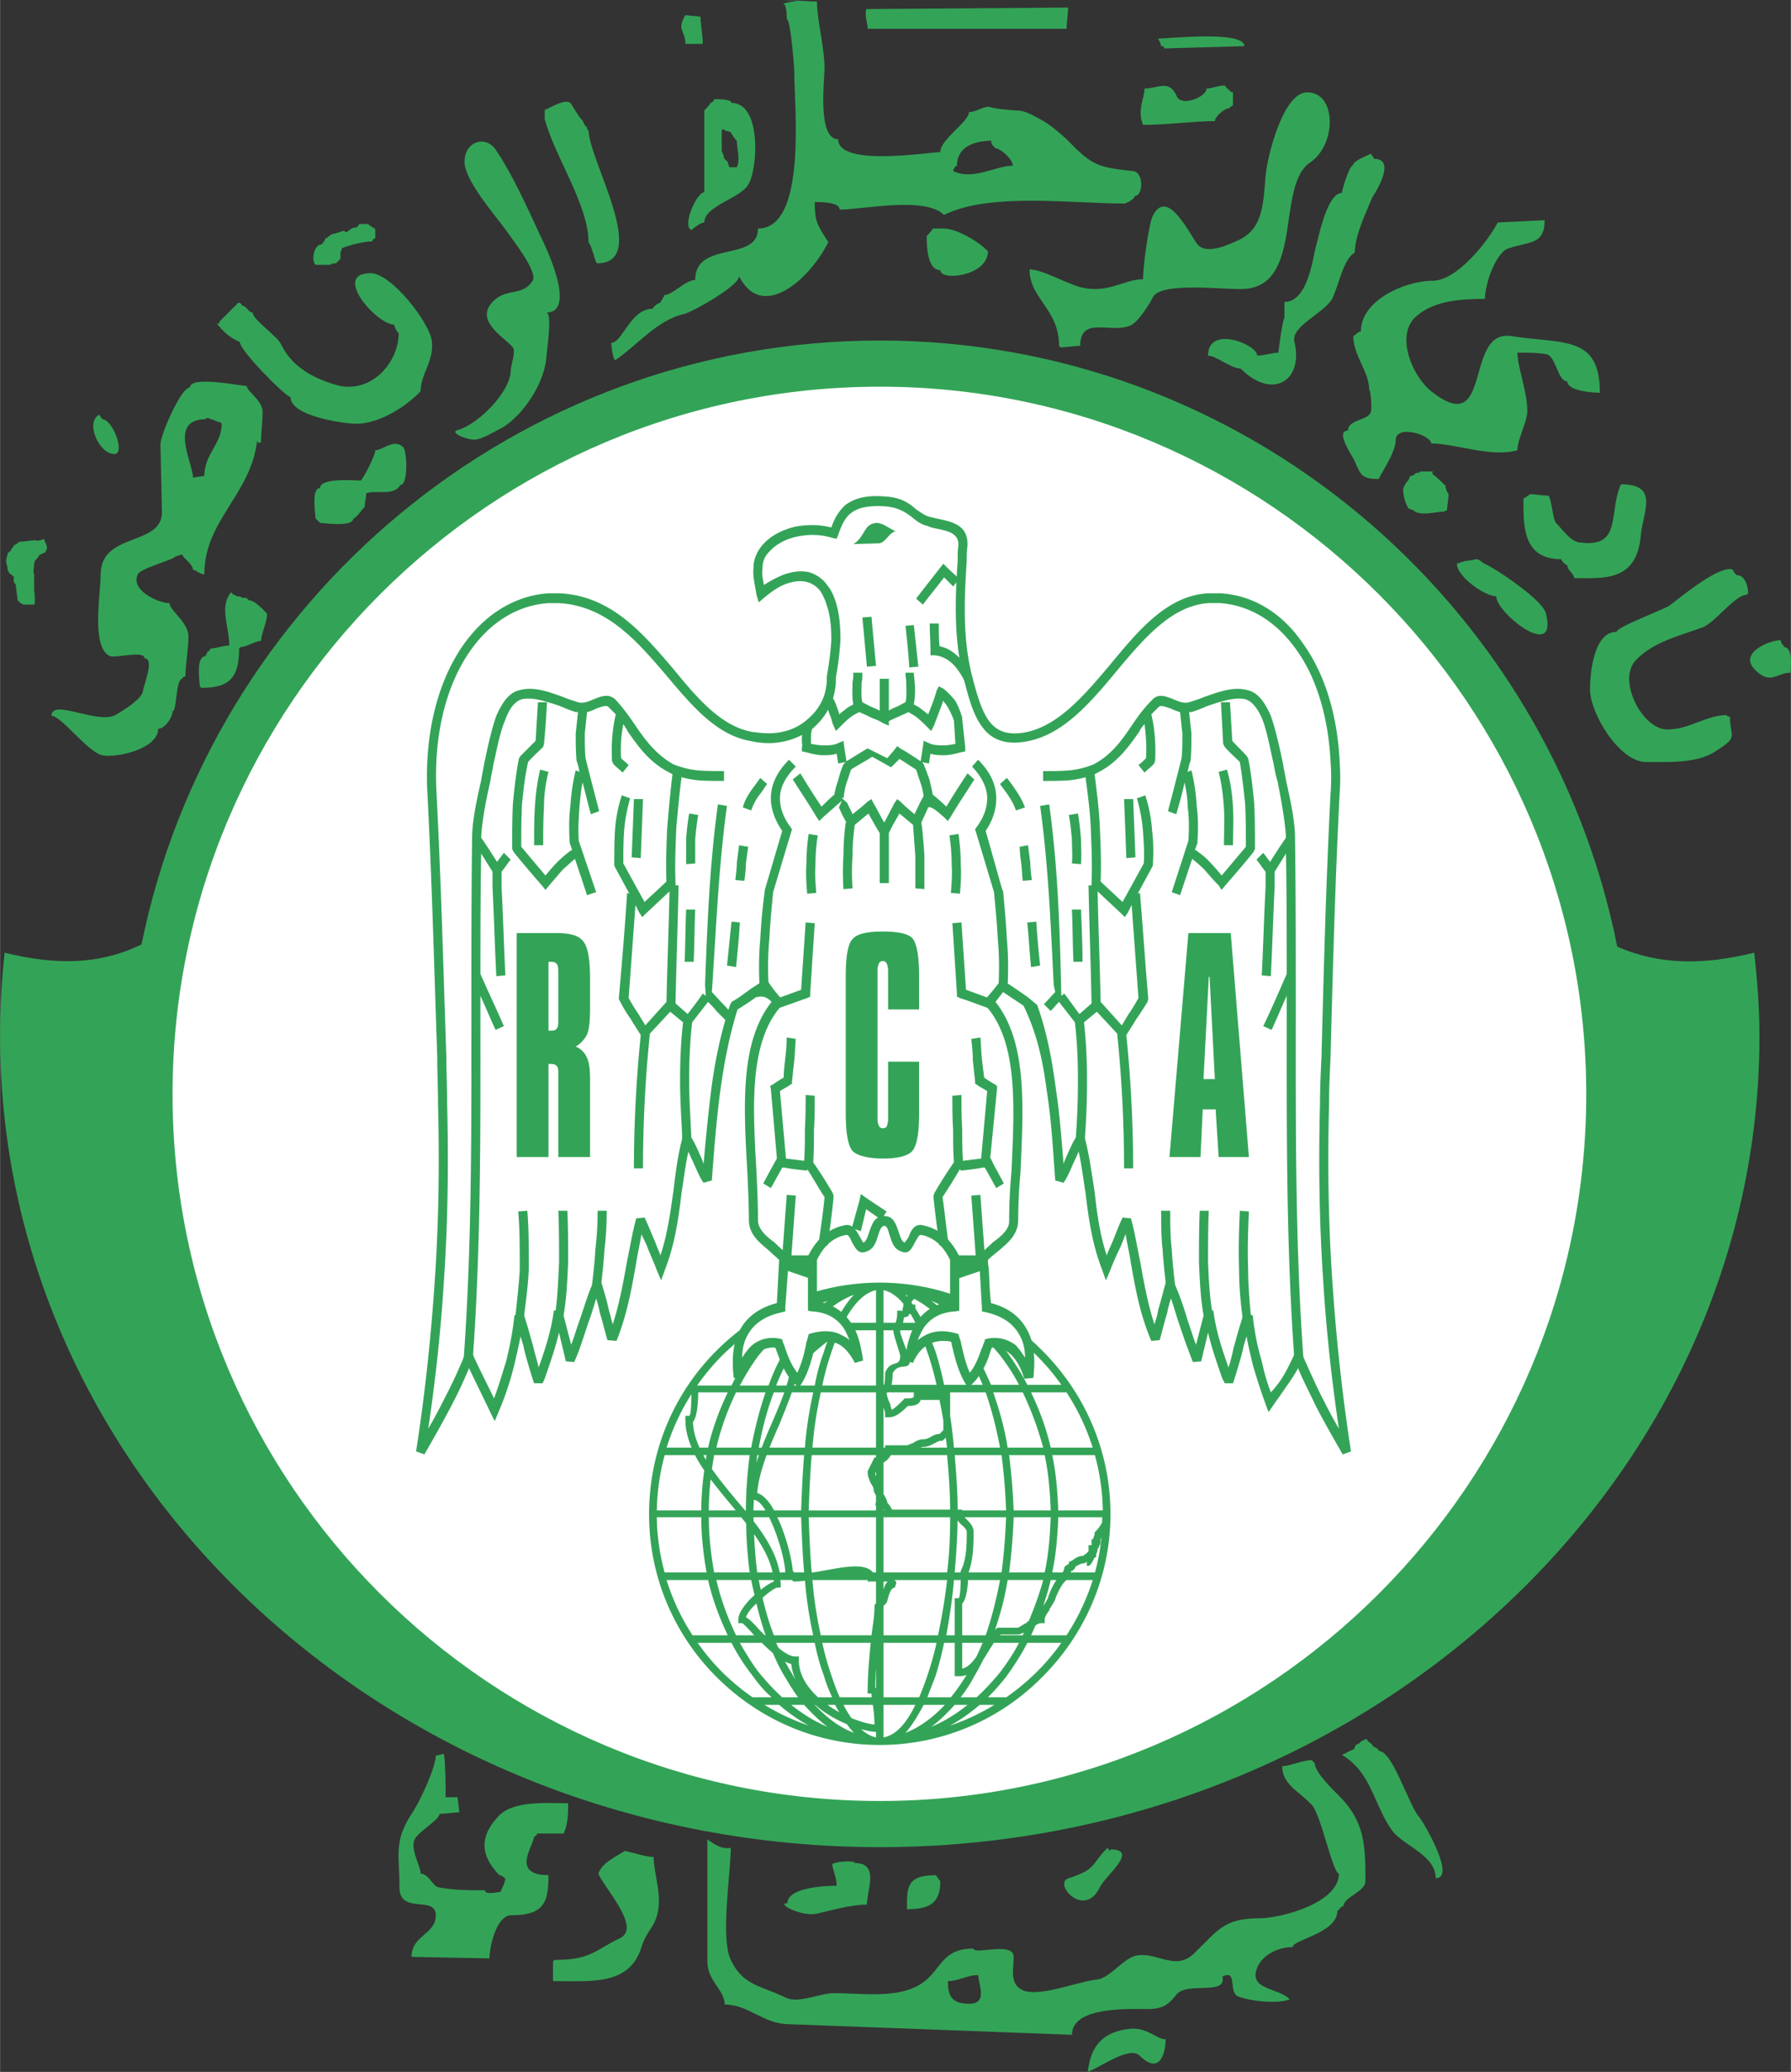 <svg xmlns="http://www.w3.org/2000/svg" width="2162" height="2500" viewBox="0 0 183.088 211.734"><rect x="0" y="0" width="183.088" height="211.734" fill="#333333" stroke="none"/><g fill="#33a457"><path d="M45.393 179.255c.155 1.392.155 3.093.155 4.409h1.237c0 .463.155 1.083.155 1.545-.463 0-1.392.156-2.011.156 0 .618-2.243 1.855-2.552 2.629-.463 1.004.619 2.706.619 3.479.773 0 1.237 1.238 1.779 1.392 1.547.309 3.248.309 4.794.309 0 .542 1.469.155 1.624.155 0-.155.464-.929.464-1.393-.155 0-.31-.309-.619-.309-1.779-1.856-2.243-3.791 0-6.109 1.547-1.547 5.027-1.238 7.037-1.238 0 .928 0 2.166-.464 3.093h-2.707c0 .155-.155.31-.309.31 0 .851-2.475 3.945 1.469 3.945 0 2.706-.387 4.098-3.79 4.098-1.546 0-2.242 3.248-2.242 4.409l-7.965-.156c0-2.242 2.475-2.242 2.475-4.253 0-2.088-3.712 0-3.712-2.861 0-3.249-.618-4.64 1.238-7.5.773-1.083 2.475-4.718 2.475-5.956.232.001.541-.154.85-.154zM63.875 189.154c-1.237.772-2.32 1.238-2.707 2.32.542 1.392 4.408 5.49 2.243 6.572-2.707 1.315-3.016 2.244-6.728 2.244l-.155.154v2.011c4.021 0 7.811.464 9.048-3.479.619-2.011 1.778-2.166 1.778-4.795 0-1.468-.541-3.169-.541-4.407-.772-.002-2.164-.465-2.938-.62zM85.064 190.545c.154.773.464 1.392.464 2.166-1.083 0-5.027.154-5.027 1.778-1.237 0 1.392 1.392 2.939 1.083 1.469-.311 3.479-.93 5.181-.93 0-1.468 1.315-4.251-1.237-4.251.001-.309-2.165-.155-2.32.154zM95.659 191.629c-3.093 0-2.938 1.391-2.938 3.479 2.319 0 3.402-.619 3.402-2.861l-.464-.618zM113.213 188.844c-1.701 1.701-1.083 2.166-3.944 3.093-1.702.463 1.547 4.253 3.171.928.464-1.083 4.098-3.867 1.083-3.867 0 .311-.155.001-.31-.154zM111.203 211.734c.309-2.706 1.546-4.098 4.33-4.407 1.778-.155 2.707 1.083 3.635 1.083 0 1.083-.465 3.79-2.63 1.701-1.005-1.083-3.789 1.005-5.335 1.623zM137.186 179.332c3.095 1.856 3.249 5.181 5.182 7.811 1.16 1.47 4.407 2.474 4.407 4.794 2.166 0-1.391-5.955-1.701-6.264-1.005-1.083-2.706-6.728-4.098-6.728 0-.155-.465-.463-.619-.463 0-.311-.619-.464-.619-.774-.154 0-.773.31-.773.463-.155 0-.232.156-.386.156 0 .155-.155.31-.155.463-.31.001-.775.388-1.238.542z"/><path d="M74.702 188.844c0 2.629-1.083 9.202 0 11.445 1.237 2.629 3.093 2.629 5.645 3.866 1.238.619 3.48-.464 4.872-.464 3.094 0 6.729.618 9.125-1.083 1.934-1.391 1.934-3.479 5.181-3.479 0 .696 4.099-.772 4.099.851 0 1.238-.464 2.784.928 3.403 1.625.773 5.8-.928 7.579-1.083 1.393-.155 2.784-2.32 4.177-2.475 2.087-.309 3.944 1.701 5.876-.309 2.32-2.242 2.938-3.48 6.574-3.48 2.165 0 8.12-1.547 8.12-4.562-.618 0-1.856-6.108-2.785-7.038-1.314-1.391-3.016-2.087-3.016-3.944.773 0 2.087-.619 3.016-.619l.31.311c0 .927 1.857 2.706 2.629 3.48 2.552 2.628 2.552 5.18 2.552 8.583 0 1.083-2.243 1.625-2.243 2.552-.309 0-.463.463-.619.463 0 2.32-4.562 2.939-4.562 3.713-1.392 0-2.939.695-3.558 1.932-1.16 2.476 2.012 2.166 3.249 3.403-1.237.542-4.253.155-5.335-.309-.929-.464 0-2.784-1.547-2.011.465 2.011-3.634.464-4.716 1.856-.774 1.006-1.393 1.469-2.939 1.469-1.778 0-7.732-.31-7.732 2.629l-28.922-1.083c-2.629 0-4.099-2.01-6.574-2.01 0-1.47-1.778-2.398-1.778-4.409v-12.45c.848.543 1.467 1.007 2.394.852zm25.288 12.992c-1.083 0-2.011.618-3.093.618 0 1.392.309 2.32 2.165 2.32 1.933 0 1.005-1.855.928-2.938z"/></g><g fill="#33a457"><path d="M182.038 65.423c-1.16 0-4.329 1.314-2.628 3.016 1.624 1.625 2.165.309 3.634.309 0-.464.31-2.628-.695-2.628 0-.388-.156 0-.311-.697zM176.856 58.154c-1.624 0-5.104 2.939-6.263 3.79-.851.464-5.335 2.166-5.335 2.629-2.321 0-2.708 4.176-2.708 5.877 0 2.475 3.016 7.424 5.723 7.424 2.166 0 5.104.154 6.959-1.005 2.629-1.624 1.624-1.469 1.624-3.634-.154 0-.309 0-.309-.155-2.165 0-3.79 1.47-6.109 1.47-2.552 0-5.181-5.104-3.172-7.115 1.779-1.856 4.486-2.474 6.806-3.325 1.315-.542 3.326-3.326 4.485-3.326l.155-.154c0-.696-.31-1.856-1.16-1.856l-.308-.309c.001-.311-.388-.311-.388-.311zM158.297 50.652c-.541 0-1.392-.154-1.856-.154l-.696.463c0 2.63-.154 6.186 3.868 6.186 0 .155.463.619.618.619 0 .542.696.851.696 1.315 3.016 0 6.34.386 6.806-4.253.154-2.397 2.01-5.336-2.011-5.336-1.316 2.784.155 6.496-4.099 5.955-1.004 0-1.855-1.314-2.552-2.01-.31-.31-.464-2.475-.774-2.785zM150.101 57.303c-.31 0-.774.154-1.161.31 0 1.314 2.861 3.325 4.021 3.325 0 1.701 6.263 6.65 5.104 1.856-.154-1.16-3.326-3.326-4.099-3.867-.695-.463-1.547-1.005-2.165-1.314-.154 0-.541-.465-.851-.465l-.849.155zM146.621 48.178h-1.47c0 .154-.154.154-.386.154-.155.155-.311.31-.619.31 0 .155-.156.31-.156.464-.154 0-.541.696-.541.851 0 .696.155 1.315.541 2.011.156 0 .31.155.464.155.696.696 2.32.155 3.172.155l.308-.155c0-.464.155-1.16.155-1.624-.155-.232-.309-.542-.309-.851-.154-.155-1.16-1.16-1.314-1.16 0-.155-.155-.31.155-.31zM157.912 22.504l-4.795.232c-1.004 1.933-4.176 5.955-6.65 5.955-2.861 0-7.346 2.01-7.346 5.181-.311 0-.619.464-.774.464 0 2.011 1.624 3.635 1.624 5.49.155 0 .311 2.011.155 2.32-.31.851-2.32.696-2.32 1.856-1.469 0 .697 2.939.697 3.171.619 1.315.619 1.779 2.474 1.779 0-.31 1.701-2.629 1.701-3.944 0-1.702 3.634-.542 3.634.31 2.476 0 6.109 1.469 8.816.695 0-1.16 1.006-2.861 1.006-4.021 0-2.01-1.006-4.485-1.006-5.955 1.006 0 2.011 0 2.938.155 1.005.155 1.16 2.784 2.166 2.784 0 1.006 2.707 1.16 3.326 1.16 0-5.954-3.79-4.949-9.125-5.799-4.795-.618-1.779 10.672-8.121 5.646-1.856-1.47-3.634-5.491-1.701-7.501 1.856-1.779 4.717-1.934 7.192-1.934 0-1.547 1.16-4.872 2.475-5.181 2.009-.698 3.634-.311 3.634-2.863zM140.125 15.699c-.31.231-1.779.696-1.779 1.16-.387 0-1.161 2.552-1.161 2.861-1.546 0-2.397 4.64-2.706 5.645-.31 1.315-.851 5.491-3.171 5.491v1.624c-.154 0-.619 3.325-.619 3.557-.541 0-1.547.31-2.166.31 0-1.161-5.026-3.171-5.026 0 .852 0 2.32 1.314 3.325 1.314 3.326 3.325 6.497 1.16 5.492-2.784-.311-1.546 3.015-2.861 3.866-4.331.619-1.16 1.16-4.176 2.32-4.717 0-1.779 1.16-4.099 1.779-5.646.23-.309 2.551-3.944.23-3.944l-.384-.54z"/><path d="M133.629 9.435c-2.475 0-4.099 6.65-4.253 8.583-.233 2.707-.233 5.336-2.707 6.496-.851.387-3.171 1.546-4.176.542-.774-.851-3.093-6.032-4.64-3.016-.464 1.005-1.005 5.336-1.005 6.496-1.934 0-3.48 1.469-6.264.851-1.547-.387-4.021-1.856-5.336-1.856 0 3.016 3.017 4.021 3.017 7.811l.155.154c.618 0 1.468-.154 2.009-.154 0-3.016 2.939-1.315 4.95-2.011.851-.155 2.166-2.32 2.474-2.939.696-1.546 6.651-.85 8.97-.85 6.652 0 3.48-10.672 7.193-12.992 2.629-1.856 2.629-7.115-.387-7.115zM125.199 8.739c-.695 0-1.314.31-1.856.31 0 .851-2.474 1.856-3.015.851-.774-1.856-1.934-.851-3.326-.851 0 1.005-.773 2.166-.154 3.712 2.552 0 5.182-.386 7.346-.386 0-.464 1.005-1.315 1.469-1.315l.154-.155.233-.154V9.435c-.233 0-.387-.154-.387-.387.155.387.001.233-.464-.309zM118.395 3.944c1.005 0 8.816-.85 8.816.774l-8.198.231c0-.231-.155-.231-.31-.231 0-.155-.154-.464-.308-.774zM88.545.928l20.646-.154c0 .619-.154 1.469-.154 2.165H88.699c0-.541-.309-1.16-.154-2.011zM96.51 23.354h-1.16c0 .155-.619.773-.619.773 0 .773 0 3.48 1.391 3.48 0 1.16 4.873.619 4.873-1.933-1.16-1.159-3.326-2.32-4.485-2.32zM70.062 1.547c-.928 1.547 0 1.547 0 2.938h1.778c0-.851-.232-2.011-.232-2.784l-1.546-.154zM55.679 12.142c1.005 3.867 4.485 8.739 4.485 12.682.232 0 .541 1.624.851 1.779-.619-1.779-.31-.155 0 .309 5.567 0-.851-10.594-.851-13.61-.155 0-.155-.154-.155-.309-.155 0-.463-.618-.463-.696-.155 0-1.083-1.546-1.083-1.546-.387-1.005-2.475.464-2.784.464v.927zM46.863 43.925c2.088-.619 5.336-3.943 5.336-6.032 0-.541.619-2.088.154-2.475-1.005-1.083-3.867-2.707-1.933-4.64 1.392-1.392 3.016-.463 4.021-2.087.618-.929-2.398-4.64-2.784-5.259-1.083-1.469-4.176-5.027-4.176-6.883 0-2.165 2.242-2.784 3.248-1.16 1.624 2.398 3.17 5.8 4.485 8.662.464.928 3.867 7.888.619 7.888.696 0 0 4.175 0 4.794-.31 2.552-2.243 5.491-4.331 6.883-.773.386-2.243 1.314-3.016 1.314-.85 0-2.706-.773-1.623-1.005zM36.887 49.106c-.619 0-4.176-.309-4.176.773-.928 0-.463 2.629-.463 3.093l.154.155.154.155.155.155c.387 0 3.403.464 3.403-.464.309 0 .928-1.005 1.16-1.16 0-.464.154-.929.154-1.393.928-.387 2.861.31 3.48-.85.85 0 .696-3.48.309-3.867-.928-.928-2.088.309-2.861.309 0 .542-1.082 2.63-1.469 3.094zM35.186 23.587c-.232 0-.851.309-1.16.309l-.31.155c-.155.154-.309.309-.464.309 0 .155-.232.464-.387.619-.773 0-1.083 1.624-.618 2.088h1.469c.31-.155.31-.155.619-.155l.464-.464v-.618c0-.155.154-.31.154-.464.696-.309 2.243-.696 3.094-.696 0-.154.154-.309.309-.309v-.928l-.155-.155c-.154 0-.464-.309-.619-.387h-.851l-.155.232-.155.155c.155-.155 0 0-.309 0-.154 0-.619.464-.773.464l-.153-.155zM22.117 33.021c.696.851 1.314 1.469 2.397 1.934 0 .851 4.408 5.335 5.181 5.645 0 1.934 5.491 2.707 6.727 2.707 2.243 0 4.949-1.624 6.574-3.325 0-1.779 1.315-2.939 1.16-5.027-.155-1.934-4.176-7.038-6.264-7.038-4.021 0 .619 5.258 2.397 5.258 0 .155.31.851.464.851 0 3.171-3.016 6.418-6.573 5.258-2.088-.619-4.33-1.778-5.413-4.021-.387-.927-2.938-2.551-2.938-3.324-.464 0-.619-.696-1.083-.696 0-.155-.231-.31-.387-.31l-1.933 1.934c0 .154 0 .308-.309.154zM23.664 60.474c-1.315 1.47-.232 3.557-.232 5.491-.619 0-1.393.309-1.934.309 0 .155-.154.31-.309.31 0 .154-.154.309-.154.464-1.083 0-.619 2.629-.619 3.093l.154.155c2.861 0 3.867-1.005 3.867-4.021l.154-.154c.619 0 1.469-.619 2.088-.619 0-.696.619-1.933.619-2.784-.31-.31-1.238-1.392-1.934-1.392 0-.232-.155 0-.155-.232h-.464c-.154-.155-.309-.155-.618-.155 0-.155-.155-.155-.31-.155.001-.156-.231-.156-.153-.31zM10.13 42.378c-1.469.773 0 4.021 1.546 4.021 1.16 0-.155-3.557-1.237-3.557l-.309-.464zM4.485 55.061c0 .155.31.619.31.928 0 .155-.155.309-.155.464-.155 0-.464.231-.619.231 0 .155-.31.463-.464.619l-.077.31c0 .464-.155.773 0 1.083v1.778c.077 0 .077 1.005.077 1.16l-.077.155H2.397l-.309-.155-.309-.309c0-.464-.155-1.006-.155-1.469 0-.155-.231-.31-.231-.464v-.464c-.155-.155-.31-.232-.464-.387l-.155-.31c0-.309-.154-.618-.154-.928 0-.309.154-.464.154-.773l.31-.232c0-.154.31-.464.387-.619.154 0 .31-.155.464-.309.464 0 1.237-.155 1.624-.155.152 0 .307.155.926-.154z"/><path d="M62.483 35.032c1.161 0 1.934-3.48 4.253-3.48 0-.231.619-.618.773-.618 0-.155.387-.542.387-.773.85 0 2.165-1.546 3.17-1.546 0-4.099 6.418-1.778 6.418-5.259 5.027 0 3.712-12.45 3.712-16.007 0-.542-.387-5.414-.773-5.414 0-.386 0-1.546-.387-1.546 1.16-.387 2.475-.232 0-.387 1.16 0 2.475.155 3.481.155 0 1.933.773 4.717.773 6.805 0 1.16-.773 7.269 1.392 7.269 0 2.861 9.28 1.314 10.439 1.314 0-1.314 2.939-3.093 2.939-4.098.774 0 1.315-.542 2.088-.542 0 .155 2.396.386 2.784.386.928 0 1.701.542 2.474.928.774.387 2.167 1.547 2.784 2.166 2.475 2.551 3.094 2.706 6.574 3.093 1.16 0 1.16 2.551.232 2.551 0 .387-1.006.773-1.006.773-5.413 0-13.842-1.16-18.481 1.161-1.934-1.934-8.353-.542-10.672-.542 0-.773-1.934-.773-2.552-.773 0 1.933.232 2.32 1.392 4.098-1.933 3.867-6.805 8.12-9.125 3.48 0 1.005-4.872 3.712-5.645 3.867-2.785.619-4.873 3.325-7.038 4.718-.231-.232-.386-1.393-.386-1.779zm38.898-20.647c-1.779 0-3.558.618-3.558 2.551-.154 0-.386.387-.386.542 2.011 1.004 4.331-.542 6.108-.542 0-.618-1.236-1.779-1.777-1.779.001 0-.619-.54-.387-.772z"/><path d="M71.996 19.643v-8.352s.619-.618.619-.773c.155 0 .386-.231.386-.386.387 0 1.779 0 1.779.386 3.093 0 2.706 6.806 1.701 8.353-.773 1.392-4.485 2.165-4.485 3.866-.387 0-1.16.619-1.315.773-1.005-.387.541-3.867 1.315-3.867zm1.779-6.418v2.165c0 .155.231.387.231.773l.387.387c0 .155.154.387.154.542h.773c.387-.773 0-1.934 0-2.706-.154-.155-.541-.619-.541-.773l-.232-.233c.232.233 0 0-.386 0 0-.155-.386-.155-.386-.155zM26.292 44.93c-.619 5.646-5.413 8.197-5.413 13.765-.464 0-.851-.464-1.16-.464 0-.618-1.083-1.237-1.083-1.546-.309 0-.387.155-.696.155 0 .309-3.634 1.237-3.866 1.856-.774 1.624 2.088 2.938 3.248 2.938 0 .773 1.933 1.934 1.933 3.403 0 1.392-.31 2.861-.31 4.098-.155 0-.31.078-.31.232-.696 0-.541 3.326-1.004 3.326 0 .619-.774 1.779-1.469 1.779 0 2.088-4.331 3.016-5.723 2.707-1.469-.31-4.176-4.021-5.181-4.021 0-1.856 4.872 1.005 6.651-.155.773-.464 2.552-1.546 2.707-2.397 0-.464 1.237-3.325.154-3.325 0-.851-2.938 0-3.557-.232-1.934-.928-.929-6.419-.929-8.352 0-4.331 6.264-2.861 6.264-6.341l-.154-6.96c0-.928 2.088-5.8 3.016-5.8 0-1.237 5.181-.154 5.8-.154 0 .542 1.624 1.469 1.624 2.628 0 1.083-.155 2.088-.155 3.017l-.077.154c0-.002-.31.153-.31-.311zm-5.257-2.088c-3.867 0-1.315 4.486-1.315 5.955.309 0 .85-.155 1.16-.155 0-2.243 1.778-3.248 1.778-5.336l-.154-.155c-.232 0-.696-.309-1.006-.309 0-.154-.619-.154-.463 0z"/></g><path d="M89.937 34.8c37.197 0 68.361 26.679 75.398 61.942 4.408 1.933 8.971 1.856 13.997.619v-.077c.309 2.784.541 5.723.541 8.584 0 45.703-40.445 82.9-89.937 82.9C40.367 188.768 0 151.57 0 105.868c0-2.861.154-5.646.464-8.507 5.027 1.237 9.589 1.314 13.997-.851C21.576 61.401 52.74 34.8 89.937 34.8z" fill="#33a457"/><path d="M89.937 39.517c39.748 0 72.227 32.479 72.227 72.306 0 39.826-32.479 72.228-72.227 72.228-39.826 0-72.305-32.402-72.305-72.228 0-39.827 32.478-72.306 72.305-72.306z" fill="#fff"/><path d="M89.937 131.077a23.317 23.317 0 0 1 16.626 6.96c4.253 4.253 6.96 10.13 6.96 16.704 0 6.496-2.707 12.374-6.96 16.625a23.313 23.313 0 0 1-16.626 6.96c-6.496 0-12.373-2.628-16.704-6.96a23.432 23.432 0 0 1-6.882-16.625c0-6.574 2.629-12.45 6.882-16.704 4.33-4.33 10.208-6.96 16.704-6.96z" fill="#33a457"/><path d="M77.022 138.038c.541-.774 1.16-1.47 1.855-2.088h-1.942a23.178 23.178 0 0 0-3.161 2.63 22.642 22.642 0 0 0-2.51 3.015h3.515c.619-1.315 1.393-2.475 2.243-3.557zM71.508 147.936h.875c.463-2.011 1.16-3.868 2.011-5.645h-3.019c-.01.888-.076 2.487-.539 3.015.025.898.283 1.771.672 2.63zM70.062 144.688h.387c.185 0 .221-1.313.229-2.204a22.661 22.661 0 0 0-2.535 5.452h2.552c-.386-.92-.633-1.866-.633-2.861v-.387zM71.686 155.051h-4.547c.026 1.948.311 3.837.8 5.645h4.288c-.309-1.779-.541-3.635-.541-5.645zM82.65 133.07a22.787 22.787 0 0 0-4.501 2.106h1.502a18.095 18.095 0 0 1 2.999-2.106zM67.946 148.708a23.053 23.053 0 0 0-.803 5.646h4.543c0-1.382.122-2.761.302-4.087a14.866 14.866 0 0 1-.94-1.559h-3.102zM72.227 148.708h-.333c.084.153.168.307.261.46.025-.152.046-.309.072-.46zM108.186 154.354h4.553a22.632 22.632 0 0 0-.811-5.646h-4.36c.387 1.78.541 3.713.618 5.646zM107.413 147.936h4.292a22.876 22.876 0 0 0-2.678-5.645h-3.625c.852 1.777 1.547 3.634 2.011 5.645zM101.648 135.176a22.832 22.832 0 0 0-4.524-2.121c1.059.596 2.074 1.3 3.02 2.121h1.504zM102.851 138.038c.773 1.083 1.548 2.243 2.167 3.48h3.482a22.988 22.988 0 0 0-2.478-2.939 23.178 23.178 0 0 0-3.161-2.63h-1.866a25.278 25.278 0 0 1 1.856 2.089zM108.805 160.31v-.155l.078-.078c.154-.154.232-.154.309-.232h.078v-.231l.233-.078c.077-.078.154-.078.231-.155.232-.154.542-.386 1.005-.386l.077-.078c.077-.078.154-.078.231-.154l.233-.231v-.619h.309v-.619h.155c0-.078.078-.155.078-.31.077-.076.077-.154.077-.231v-.155l.154-.155c.078-.076.233-.231.31-.387.155-.154.232-.386.309-.464v-.541h-4.485c-.077 1.933-.231 3.866-.619 5.645h1.054a.614.614 0 0 1 .106-.155c0-.155.077-.231.077-.231zM112.518 157.371c0 .231 0 .463-.155.619 0 .078-.077.232-.155.309 0 .233-.077.387-.155.541v.311h-.154c-.309.695-.541.927-.695.85-.078.078-.156 0-.078-.386-.155.078-.233.155-.387.155-.232 0-.464.154-.618.23-.078 0-.078.078-.155.078a.786.786 0 0 1-.386.463h-.077a.382.382 0 0 1-.048.155h2.481c.323-1.168.543-2.375.673-3.606a.465.465 0 0 1-.091.204v.077zM108.033 163.016l-.078.155c-.077.386-.387.85-.695 1.314h.076c-.309.387-.541.773-.541 1.005v.387h-.387c-.136 0-.331.088-.546.218a31.09 31.09 0 0 1-.458 1.02h3.625a22.915 22.915 0 0 0 2.682-5.645h-2.683c-.414.326-.708.897-.995 1.546zM107.259 162.938c0-.078.076-.154.076-.232.193-.433.395-.86.663-1.236h-.585c-.208.902-.47 1.769-.765 2.616.304-.384.533-.839.533-.993l.078-.155zM97.123 176.349a22.731 22.731 0 0 0 4.525-2.121h-1.504a18.12 18.12 0 0 1-3.021 2.121zM72.382 161.47h-4.244a22.803 22.803 0 0 0 2.655 5.645h3.6c-.851-1.78-1.547-3.636-2.011-5.645zM102.851 171.367a24.932 24.932 0 0 1-1.855 2.088h1.868a23.214 23.214 0 0 0 3.159-2.629 23.15 23.15 0 0 0 2.479-2.938h-3.483c-.621 1.236-1.395 2.396-2.168 3.479zM77.022 171.367c-.851-1.083-1.624-2.243-2.243-3.479h-3.458a22.513 22.513 0 0 0 2.453 2.938 23.09 23.09 0 0 0 3.16 2.629h1.943a11.969 11.969 0 0 1-1.855-2.088zM78.149 174.228a22.76 22.76 0 0 0 4.501 2.107 18.101 18.101 0 0 1-2.999-2.107h-1.502zM92.953 134.248c0 .232-.155.31-.542.387a4.681 4.681 0 0 1-.102.541h1.262c-.156-.325-.32-.619-.488-.9-.05.011-.091.012-.13-.028zM91.715 133.939h.31c.232 0 .232.078.232.078 0-.155 0-.31.077-.464 0-.089.011-.193.031-.304-.647-.776-1.344-1.259-2.042-1.397v3.325h1.227c.091-.25.165-.539.165-.928v-.31zM90.555 140.125c.542-1.16 1.47-.386 1.47-1.546 0-.27-.645-1.947-.708-2.63h-.993v5.569h.057c.097-.285.097-.892.097-1.238l.077-.155z" fill="#fff"/><path d="M93.03 138.965c0 1.237-1.16.155-1.778 1.393 0 .319-.023.763-.118 1.16h4.603a29.84 29.84 0 0 0-.851-3.095c-.31-.927-.619-1.779-.928-2.474h-1.903l-.03.078c-.078.232 1.005 2.784 1.005 2.938zM96.2 147.24c-.232 0-.464.155-.773.309-.309.155-.618.31-1.005.31-.103 0-.224.037-.344.078h2.742c-.041-.351-.097-.675-.142-1.019l-.322.323H96.2zM92.644 147.704c.231 0 .386-.155.695-.232.31-.231.696-.387 1.083-.387.155 0 .464-.078.696-.231.309-.154.541-.31.928-.31l.387-.387v-.989a53.946 53.946 0 0 0-.394-2.104h-1.926c-.154.542-.773.619-1.314.619-.619.619-1.238 1.16-1.934 1.16h-.387v-.387c0-.154-.077-.387-.154-.618v4.098h.154v-.232h2.166z" fill="#fff"/><path d="M91.019 143.527c0 .155.077.387.155.541.386-.23.773-.618 1.237-1.082l.077-.078h.155c.386 0 .773 0 .773-.231v-.387h-2.69c-.031.026-.059.058-.093.076.076.466.231.853.386 1.161zM90.323 149.465v3.232c.026.041.051.084.078.11.154.31.309.541.309.773.232.231.387.465.464.695h5.952c-.004-1.979-.154-3.812-.307-5.568h-5.754a1.984 1.984 0 0 1-.742.758zM90.323 154.354h.066c-.02-.038-.042-.07-.066-.105v.105zM90.323 155.051v5.645h6.496c.232-1.779.31-3.634.31-5.645h-6.806zM91.483 162.242c-.541 0-.696 1.238-.85 1.547-.104.104-.207.226-.31.328v2.998h5.568a57.59 57.59 0 0 0 .927-5.645h-5.367l.186.23-.154.542zM90.709 161.7v-.077h-.386v.82c.11-.354.23-.691.386-.743zM90.323 173.455h3.635c.309-.695.618-1.547.928-2.474.309-.929.619-2.011.851-3.093h-5.413v5.567zM90.323 174.228v3.326c1.237-.231 2.32-1.391 3.248-3.326h-3.248zM87.04 175.577c.88.363 1.71.591 2.355.663 0-.522-.059-1.311-.168-2.012h-3.002c.262.505.534.953.815 1.349zM89.55 177.554v-.559c-.42-.025-.936-.12-1.513-.279.496.446 1.004.737 1.513.838zM84.91 170.981c.309.927.619 1.779.929 2.474h3.273c-.023-.236-.026-.387-.026-.387h-.387v-.386c0-1.47.154-3.171.309-4.794h-4.949c.233 1.082.541 2.164.851 3.093zM89.472 172.45c.029.028.052.071.078.105v-2.063a32.999 32.999 0 0 0-.078 1.958zM83.905 167.115h5.187c.143-1.177.304-1.871.304-3.094l.154-.154v-2.243h-.851v-.154h-5.646c.155 2.009.466 3.865.852 5.645zM87.462 160.077c.792 0 1.448.186 1.775.619h.313v-5.645h-6.882c.077 2.01.154 3.866.309 5.645h.145c.157-.024.314-.048.475-.078 1.313-.232 2.782-.541 3.865-.541zM89.472 150.565c0 .086.03.197.078.317v-.473l-.078.156z" fill="#fff"/><path d="M89.55 153.465v-.625c-.071-.14-.14-.279-.232-.418v-.154c0-.233-.154-.464-.309-.697-.155-.386-.309-.696-.309-1.083v-.155l.618-1.237.078-.154h.154v-.233h-6.573c-.155 1.779-.232 3.636-.309 5.646h6.882v-.508c-.028-.012-.048-.019-.078-.034l.078-.348zM83.054 147.936h6.496v-5.645h-5.645c-.386 1.777-.697 3.634-.851 5.645zM89.55 135.949h-3.711c-.31.695-.62 1.547-.929 2.474-.31.929-.618 2.012-.851 3.171h5.491v-5.645zM89.55 135.176v-3.325c-1.16.231-2.32 1.391-3.325 3.325h3.325zM92.565 132.315c.052.058.103.13.154.191.022-.028.044-.057.07-.085-.074-.032-.148-.077-.224-.106zM93.162 133.084c.053.077.107.155.16.235h.249v.379c.284.451.567.945.851 1.477h2.166c-.972-1.032-2.04-1.865-3.128-2.44l-.042.043a1.93 1.93 0 0 0-.256.306zM97.206 135.949H94.81c.23.695.541 1.392.85 2.242a35.15 35.15 0 0 1 .852 3.327h3.944c-.465-1.083-.93-2.089-1.471-3.017a21.702 21.702 0 0 0-1.779-2.552zM97.515 147.936h4.717c-.387-2.011-.851-3.868-1.469-5.645h-3.634v2.378c.158 1.052.298 2.13.386 3.267zM98.366 154.354h4.485a60.974 60.974 0 0 0-.464-5.646h-4.793c.152 1.755.303 3.661.306 5.568h.467v.078zM98.829 156.52c0-.154-.231-.465-.541-.697a4.927 4.927 0 0 1-.397-.445c-.017 1.882-.152 3.639-.298 5.317h.619v-.155c.617-1.16.617-2.861.617-4.02z" fill="#fff"/><path d="M99.525 156.52c0 1.138-.006 2.869-.519 4.175h3.38c.233-1.779.388-3.634.464-5.645h-4.245c.069.075.145.153.223.231.388.388.697.774.697 1.239zM97.593 163.325h.386c.166 0 .213-1.052.227-1.855h-.69c-.155 2.01-.464 3.866-.774 5.645h.852v-3.79zM98.366 167.115h2.397c.619-1.779 1.083-3.635 1.469-5.645h-3.269c-.047.841-.19 1.99-.598 2.397l.001 3.248zM97.593 171.29v-.387-3.016H96.51a34.583 34.583 0 0 1-.852 3.325c-.309.851-.619 1.547-.85 2.243h2.396a22.056 22.056 0 0 0 1.613-2.296 1.999 1.999 0 0 1-.917.131h-.307z" fill="#fff"/><path d="M99.81 169.314c.219-.46.432-.933.645-1.426h-2.089v2.629c.537-.099 1.012-.596 1.444-1.203zM94.421 174.228c-.618 1.16-1.237 2.166-1.856 2.861 1.393-.541 2.785-1.546 4.021-2.861h-2.165zM84.592 174.228c.389.278.791.524 1.196.746-.139-.24-.276-.487-.414-.746h-.782zM83.344 174.228h-.058c1.237 1.315 2.552 2.32 4.021 2.861a7.211 7.211 0 0 1-.729-.885c-1.051-.439-2.143-1.045-3.059-1.821-.061-.05-.117-.103-.175-.155zM80.252 169.792c.2.379.399.755.637 1.111.125.25.283.481.428.72a4.902 4.902 0 0 1-.428-1.571 2.929 2.929 0 0 1-.637-.26z" fill="#fff"/><path d="M84.214 171.212c-.387-1.005-.695-2.166-.928-3.325h-3.944c.076.177.158.339.234.512.622.508 1.223.88 1.7.88h.387v.386c0 1.475.833 2.756 1.969 3.79h1.434c-.311-.695-.62-1.392-.852-2.243zM83.131 167.115a41.18 41.18 0 0 1-.843-5.583 8.14 8.14 0 0 1-1.013.091h-.155l-.169-.154h-1.179c.008.129.034.255.034.386v.386h-.31c-.236 0-.876.451-1.544 1.042.311 1.329.677 2.6 1.158 3.831h4.021zM79.088 161.47h-1.525c.065.337.136.664.206.993.491-.387.971-.701 1.34-.839-.002-.052-.017-.103-.021-.154zM80.271 160.695c0-1.004-.619-3.402-1.47-5.259-.058-.132-.118-.26-.178-.386h-1.6c0 .14.014.268.014.406 1.29 1.679 2.341 3.407 2.665 5.238h.569zM81.043 160.54l.155.155h1.005c-.155-1.779-.232-3.634-.309-5.645h-2.432c.011.026.024.05.035.078.85 1.779 1.469 4.252 1.546 5.412zM77.409 160.695h1.568c-.285-1.345-.996-2.639-1.892-3.91.061 1.351.162 2.663.324 3.91zM79.128 154.354h2.766c.077-1.934.154-3.867.309-5.646h-3.838c-.498 1.358-.869 2.676-.956 3.867.612.185 1.222.857 1.719 1.779zM77.062 153.279c-.01.362-.039.704-.039 1.076h1.228c-.382-.635-.786-1.051-1.189-1.076zM77.409 148.708c-.033.248-.049.512-.079.764.079-.252.164-.507.252-.764h-.173zM80.174 142.291H79.11c-.696 1.777-1.16 3.634-1.546 5.645h.301c.332-.872.705-1.755 1.091-2.63.448-1.035.876-2.051 1.218-3.015zM78.661 147.936h3.621c.154-2.011.463-3.868.85-5.645h-2.188c-.367 1.051-.829 2.167-1.292 3.325a53.656 53.656 0 0 0-.991 2.32zM81.662 139.352c-.061.693-.24 1.446-.49 2.242h2.114c.232-1.236.541-2.396.928-3.403.11-.4.238-.762.374-1.111-.3.237-.645.52-.992.803-.697.618-1.47 1.237-1.934 1.469z" fill="#fff"/><path d="M80.889 138.734h.387c.155 0 1.006-.774 1.856-1.47.621-.517 1.238-1.028 1.72-1.314H82.59c-.619.773-1.238 1.625-1.702 2.552-.618.928-1.083 1.934-1.547 3.093h1.065c.292-.929.481-1.796.481-2.552v-.309zM85.374 135.176c.619-1.16 1.237-2.165 1.933-2.861-1.469.541-2.784 1.546-4.021 2.861h2.088zM97.593 135.176h1.314c-1.16-.928-2.397-1.702-3.712-2.243.851.62 1.624 1.393 2.398 2.243zM104.165 141.518c-.541-1.083-1.237-2.089-1.933-3.017-.773-.928-1.547-1.779-2.396-2.552h-1.624c.463.619 1.004 1.392 1.391 2.166.619 1.005 1.16 2.165 1.701 3.403h2.861zM106.641 147.936a32.614 32.614 0 0 0-2.089-5.645h-3.015c.619 1.777 1.16 3.634 1.469 5.645h3.635zM106.794 148.708h-3.634c.232 1.779.386 3.712.464 5.646h3.789c-.078-2.01-.231-3.866-.619-5.646zM103.16 160.695h3.634c.387-1.779.541-3.634.619-5.645h-3.789a61.948 61.948 0 0 1-.464 5.645zM102.156 166.34h1.855c.154 0 .541-.308 1.006-.541h-.078c.08-.064.161-.107.24-.164.56-1.333 1.067-2.7 1.461-4.166h-3.635c-.276 1.802-.744 3.475-1.283 5.083.092-.078.182-.158.278-.213h.156zM102.31 167.037c-.03.02-.059.055-.089.078h2.332c.044-.092.077-.191.121-.283-.241.121-.462.205-.662.205h-1.702zM100.51 169.615a19.656 19.656 0 0 1-.907 1.675c-.386.773-.927 1.547-1.391 2.165h1.624c.849-.773 1.624-1.624 2.396-2.552.696-.928 1.392-1.933 1.933-3.016h-2.569c-.136.215-.28.446-.447.695-.199.341-.411.695-.639 1.033zM97.593 174.228c-.774.852-1.547 1.625-2.398 2.243 1.315-.542 2.552-1.314 3.712-2.243h-1.314zM82.203 174.228h-1.314c1.16.928 2.397 1.701 3.711 2.243-.85-.618-1.623-1.391-2.397-2.243zM75.63 167.888c.618 1.083 1.237 2.088 1.933 3.016.773.928 1.546 1.779 2.397 2.552h1.625c-.464-.618-.928-1.392-1.393-2.165-.438-.712-.823-1.52-1.184-2.361a19.676 19.676 0 0 1-1.133-1.042H75.63zM77.325 163.873c-.538.462-.922 1-1.076 1.385.387.232.851.697 1.315 1.238l.62.619h.077a35.093 35.093 0 0 1-.936-3.242z" fill="#fff"/><path d="M75.862 165.877h-.387v-.387c0-.618.618-1.47 1.314-2.165.11-.11.228-.213.343-.318-.115-.512-.241-1.007-.343-1.538h-3.558c.464 2.01 1.161 3.866 2.011 5.645h1.856l-.077-.078c-.617-.696-1.082-1.159-1.159-1.159zM72.459 155.051c0 2.01.232 3.866.541 5.645h3.635a44.008 44.008 0 0 1-.363-5.014c-.165-.21-.334-.421-.503-.631h-3.31zM76.157 154.354h.092c0-1.934.155-3.867.387-5.646H73c-.08.466-.155.937-.223 1.414.734 1.05 1.597 2.094 2.465 3.149.309.359.615.721.915 1.083zM72.646 151.184a28.631 28.631 0 0 0-.187 3.17h2.749l-.506-.619a68.173 68.173 0 0 1-2.056-2.551zM73.232 147.936h3.558c.387-2.011.851-3.868 1.47-5.645h-3.017c-.85 1.777-1.546 3.634-2.011 5.645zM80.192 138.115c.464-.774.928-1.547 1.393-2.166H79.96c-.851.773-1.624 1.625-2.397 2.552-.696.928-1.315 1.934-1.933 3.093h2.938c.465-1.314 1.006-2.474 1.624-3.479zM82.203 135.176c.773-.851 1.547-1.624 2.397-2.243-1.314.541-2.552 1.314-3.711 2.243h1.314z" fill="#fff"/><path d="M130.768 142.755c-.232.309-.851 1.237-1.084 1.547a60.22 60.22 0 0 1-1.624-4.873c-.232-1.006-.463-1.933-.619-2.861-.154.465-.309.929-.386 1.392a57.063 57.063 0 0 1-1.005 3.403h-.852c-.078-.232-.078-.155-.232-.464-.541-1.547-1.082-3.094-1.469-4.718-.232 1.006-.463 1.934-.696 2.939l-.85.078a72.097 72.097 0 0 1-1.393-3.866c-.308-.852-.542-1.779-.85-2.631-.155.465-.31 1.006-.387 1.471-.309 1.004-.541 2.009-.773 2.783l-.851.078c-1.16-2.708-1.625-5.337-2.088-7.966-.156-1.005-.387-2.012-.542-2.939l-.463 1.16c-.387.85-.774 1.624-1.083 2.475l-.464 1.082-.387-1.082c-1.005-2.552-1.391-5.258-1.701-7.889-.231-1.391-.386-2.784-.695-4.175-.154.309-.31.696-.465 1.005-.386.851-.695 1.624-1.082 2.165l-.85-.231c-.232-3.093-.388-6.109-.852-9.048-.386-2.939-.927-5.8-2.396-8.816l-2.088-1.392c-.232.309-.541.696-.773 1.005 3.249 4.099 2.861 10.672 2.552 17.478a52.871 52.871 0 0 0-.233 4.948c-.076 1.393-1.005 2.166-2.01 3.017-.387.309-.774.619-1.083.927 0 .232 0 .464.077.774.078 1.16.078 2.32.232 3.634 1.779.464 2.939 1.392 3.635 2.63.773 1.314.928 3.015.696 5.026l-.929.078c-.308-1.083-.85-2.088-1.546-2.629a2.346 2.346 0 0 0-1.779-.542c-1.546 4.639-.463 1.237-.078.232-.386 1.16-.927 2.552-1.933 3.48l-.387.386-.309-.463c-.774-1.315-1.083-2.706-1.393-4.022 0-.077 0-.154-.077-.231-.773-.154-1.547-.076-2.166.231-.695.31-1.314 1.005-1.701 1.935l-.851-.233c.232-1.702.619-3.17 1.392-4.176.773-1.005 1.778-1.624 3.248-1.855v-4.254c-.387-.773-.773-1.314-1.314-1.779-.464-.387-1.083-.695-1.624-.772-.232-.078-.387.309-.619.696-.386.695-.618 1.314-1.392 1.006-.773-.233-1.005-.929-1.237-1.702-.155-.464-.232-.929-.541-.929-.31 0-.464.464-.619.929-.232.772-.465 1.469-1.237 1.702-.773.308-1.083-.311-1.47-1.006-.155-.387-.387-.773-.541-.696-.619.077-1.237.386-1.702.772-.541.464-.928 1.005-1.314 1.779v4.254c1.469.231 2.474.85 3.248 1.855.85 1.006 1.237 2.474 1.469 4.176l-.85.233c-.464-.93-1.083-1.625-1.701-1.935a3.705 3.705 0 0 0-2.243-.231c0 .078-.078.154-.078.231-.309 1.316-.618 2.707-1.392 4.022l-.309.463-.387-.386c-1.083-1.005-1.546-2.476-2.011-3.712a2.347 2.347 0 0 0-1.779.542c-.696.541-1.237 1.547-1.546 2.629l-.928-.078c-.232-2.011-.078-3.712.696-5.026.696-1.238 1.933-2.166 3.712-2.63l.232-4.408c-.31-.309-.696-.619-1.005-.927-1.005-.852-2.011-1.624-2.088-3.017 0-1.623-.077-3.325-.154-4.948-.387-6.806-.773-13.378 2.474-17.478-.387-.387-.773-.696-1.624-.463-.619.463-1.237.85-1.855 1.237-.851 2.707-1.392 5.568-1.779 8.429-.387 2.938-.619 5.955-.851 9.048l-.851.231c-.387-.541-.697-1.314-1.083-2.165-.155-.309-.31-.696-.464-1.005-.309 1.391-.463 2.784-.695 4.175-.31 2.63-.696 5.336-1.702 7.889l-.386 1.082-.464-1.082c-.309-.851-.696-1.625-1.005-2.475-.154-.387-.387-.774-.541-1.16-.155.927-.387 1.934-.542 2.939-.464 2.629-.928 5.258-2.011 7.966l-.928-.078c-.232-.774-.464-1.779-.773-2.783a10.237 10.237 0 0 0-.387-1.471 34.356 34.356 0 0 1-.851 2.631c-.464 1.391-.851 2.706-1.392 3.866l-.851-.078c-.232-1.005-.464-1.933-.696-2.939-.387 1.624-.928 3.171-1.469 4.718-.155.309-.078.232-.231.464h-.851a56.328 56.328 0 0 1-1.005-3.403c-.078-.463-.232-.927-.387-1.392-.155.929-.387 1.855-.619 2.861a30.049 30.049 0 0 1-1.624 4.873l-.386.927-.465-.927c-.695-1.47-1.469-3.017-2.165-4.485a45.454 45.454 0 0 1-1.856 3.944c-.851 1.624-1.778 3.247-2.707 4.871l-.85-.309c.928-5.956 1.546-11.908 1.934-17.787.386-5.876.463-11.753.309-17.631 0-1.624-.078-3.248-.078-4.871-.31-8.971-.541-17.942-1.005-26.912-.618-11.522 4.794-19.952 12.374-20.493h1.083c5.335.232 8.583 4.099 11.754 7.811 2.397 2.938 4.794 5.723 7.888 6.341.619.078 1.16.155 1.779.155 1.624 0 3.016-.542 4.021-1.469 1.005-.851 1.701-2.011 1.856-3.249.077-.309.077-.695.077-1.005v-.078c.232-1.314.386-2.552.464-3.711 0-1.237-.078-2.398-.464-3.557a5.779 5.779 0 0 0-.619-1.393 2.429 2.429 0 0 0-1.469-1.005c-.542-.154-1.238-.077-1.934.155-.773.232-1.547.773-2.397 1.47l-.541.464-.232-.774c-.154-1.005-.387-1.855-.309-2.706 0-.851.309-1.702 1.005-2.474.85-.928 2.01-1.47 3.248-1.779 1.237-.231 2.475-.231 3.712.078.31-.928.773-1.701 1.469-2.32.851-.619 2.011-1.005 3.945-.851 1.701.077 2.552.696 3.248 1.314.463.31.85.619 1.391.774.311.077.697.154 1.006.232 1.469.309 2.938.695 2.861 2.706-.078.542-.078 1.083-.078 1.547-.231 3.557-.463 7.81.542 11.755.464 1.778.928 3.479 1.701 4.562.773 1.083 1.934 1.624 4.021 1.16 3.249-.773 5.8-3.789 8.353-6.805 2.939-3.557 5.877-7.114 10.053-7.346h1.315c3.402.232 6.341 2.088 8.428 5.182 2.165 3.016 3.48 7.191 3.712 11.986a23.645 23.645 0 0 1 0 3.325c-.464 8.97-.694 17.941-.928 26.834-.078 1.701-.154 3.326-.154 4.949-.155 5.878-.078 11.755.31 17.631.386 5.878 1.004 11.831 1.933 17.787l-.851.309c-.928-1.624-1.857-3.247-2.706-4.871-.619-1.315-1.316-2.629-1.857-3.944-.307.617-.849 1.389-1.931 2.936z" fill="#33a457"/><path d="M129.917 142.291c1.16-1.238 1.624-2.244 2.398-3.868l.463-.927.386 1.005c.697 1.546 1.394 3.171 2.243 4.795.465.927.929 1.778 1.471 2.706a176.188 176.188 0 0 1-1.625-15.389c-.387-5.878-.465-11.755-.31-17.787 0-1.624.078-3.248.155-4.872.232-8.971.464-17.941.928-26.912a21.494 21.494 0 0 0 0-3.17c-.232-4.64-1.468-8.661-3.48-11.445-2.009-2.861-4.717-4.562-7.81-4.794h-1.161c-3.788.232-6.649 3.635-9.433 6.96-2.63 3.17-5.337 6.341-8.895 7.114-2.473.541-3.944-.154-4.871-1.469-.928-1.237-1.393-3.093-1.856-4.872-1.083-4.175-.851-8.506-.619-12.063 0-.619 0-1.083.078-1.624 0-1.16-1.005-1.392-2.087-1.624-.387-.077-.774-.154-1.083-.31-.697-.154-1.16-.541-1.625-.927-.619-.464-1.392-1.005-2.861-1.083-1.624-.077-2.629.155-3.325.697-.619.463-1.005 1.314-1.314 2.243l-.155.386-.386-.077c-1.238-.387-2.475-.387-3.635-.155-1.083.232-2.088.696-2.861 1.546-.542.542-.696 1.083-.696 1.702-.077.541 0 1.082.155 1.701.696-.463 1.47-.85 2.088-1.082.928-.31 1.702-.387 2.475-.231.773.231 1.47.695 1.933 1.392.387.463.619 1.005.851 1.701.387 1.314.464 2.552.464 3.867a33.43 33.43 0 0 1-.464 3.789c0 .387 0 .773-.077 1.16a6.476 6.476 0 0 1-2.166 3.944 7.472 7.472 0 0 1-4.64 1.624 8.761 8.761 0 0 1-1.934-.232c-3.403-.619-5.877-3.557-8.429-6.573-3.016-3.557-6.187-7.269-11.136-7.501h-1.005c-7.037.464-12.064 8.506-11.445 19.41.464 8.971.696 17.941 1.005 26.99 0 1.546.078 3.169.078 4.793.154 6.032.077 11.909-.31 17.787a175.757 175.757 0 0 1-1.624 15.389 46.431 46.431 0 0 0 1.469-2.706c.851-1.625 1.624-3.25 2.243-4.795l.386-1.005.464.927c.696 1.547 1.469 3.017 2.165 4.485.464-1.236.851-2.551 1.238-3.789.386-1.546.696-3.171.851-4.718l.928-.154c.387 1.16.696 2.32 1.005 3.403.155.695.387 1.392.542 2.088.695-1.934 1.314-3.866 1.546-5.8l.851-.078c.31 1.16.619 2.397.928 3.558.31-.774.542-1.624.851-2.476.464-1.313.851-2.706 1.392-3.866h.851c.232.774.542 1.779.773 2.862.154.463.231.928.386 1.393.696-2.166 1.083-4.332 1.47-6.497.309-1.468.542-2.938.928-4.33l.851-.078c.387.773.696 1.624 1.082 2.475.155.464.387.928.542 1.392.696-2.087 1.005-4.33 1.314-6.495.232-1.934.464-3.79.928-5.491l.31-1.005.541.851c.387.541.696 1.314 1.083 2.165.078.154.155.387.232.619.232-2.552.464-5.026.773-7.501.386-3.016 1.005-5.955 1.934-8.739l.155-.31c.696-.387 1.314-.85 1.933-1.314l1.547-1.005.309.309c.386.619.851 1.161 1.314 1.702l.232.309-.232.387c-3.325 3.712-2.939 10.285-2.552 17.013.078 1.624.154 3.325.154 5.026.078.853.851 1.547 1.701 2.166.464.464.928.852 1.315 1.237l.155.233-.386 5.181v.387l-.31.077c-1.778.386-2.861 1.16-3.479 2.243-.387.619-.619 1.468-.619 2.397.31-.464.619-.929 1.082-1.315.696-.542 1.625-.851 2.785-.619l.231.077.077.31.078.154c.31.929.696 2.088 1.392 2.939.464-1.004.774-2.165.928-3.171.077-.076.077-.232.155-.465l.077-.308.231-.078c1.16-.31 2.244-.31 3.094.156.309.153.618.308.851.541-.232-.541-.464-1.083-.773-1.47-.696-.85-1.624-1.392-3.093-1.469l-.386-.078V128.374c.463-.928 1.005-1.624 1.624-2.165a5.02 5.02 0 0 1 2.166-1.006c.773-.154 1.16.542 1.546 1.237.155.311.309.542.309.542.31-.077.464-.618.619-1.083.31-.85.542-1.624 1.547-1.624.927 0 1.159.774 1.469 1.624.155.464.31 1.006.619 1.083 0 0 .155-.231.387-.542.232-.695.619-1.391 1.392-1.237.772.154 1.547.465 2.166 1.006.619.542 1.16 1.237 1.624 2.165V133.942l-.387.078c-1.469.077-2.397.619-3.093 1.469-.309.387-.541.929-.773 1.47.309-.233.541-.387.851-.541.927-.465 1.933-.465 3.093-.156l.232.078.078.308c.078.233.155.389.155.465.23 1.006.463 2.167.927 3.171.619-.774.928-1.701 1.237-2.552 0-.077.078-.077.078-.077 0-.154.076-.31.153-.464l.077-.31.233-.077c1.16-.232 2.087.077 2.861.619.386.386.696.851 1.005 1.315 0-.929-.232-1.779-.619-2.397-.619-1.083-1.702-1.856-3.402-2.243l-.386-.077v-.387c-.078-1.237-.155-2.63-.232-4.021-.077-.232-.077-.619-.077-1.006v-.154l.077-.233c.387-.386.851-.773 1.315-1.237.851-.618 1.701-1.313 1.701-2.166 0-1.701.078-3.402.232-5.026.31-6.728.695-13.301-2.629-17.013l-.232-.387.232-.309c.464-.541.928-1.083 1.393-1.702l.23-.309.311.232a63.418 63.418 0 0 1 2.396 1.625l.929.772c1.005 2.784 1.546 5.723 1.933 8.739.387 2.475.542 4.949.773 7.501a5.29 5.29 0 0 1 .232-.619c.386-.85.696-1.624 1.083-2.165l.541-.851.309 1.005c.465 1.701.697 3.558 1.006 5.491.232 2.166.542 4.408 1.238 6.495.154-.463.387-.927.618-1.469.31-.773.619-1.624 1.005-2.397l.851.078c.387 1.391.619 2.861.928 4.33.387 2.166.773 4.331 1.47 6.497.153-.465.308-.929.386-1.47.309-1.005.541-2.01.774-2.784h.849c.542 1.16 1.006 2.553 1.393 3.866.309.852.542 1.701.851 2.476.31-1.16.618-2.397.928-3.558l.85.078c.233 1.934.852 3.866 1.547 5.8.232-.696.387-1.393.542-2.088.309-1.083.619-2.243 1.005-3.403l.927.154c.155 1.547.463 3.171.929 4.718a20.79 20.79 0 0 0 .922 3.167z" fill="#fff"/><path d="M121.488 95.351h4.33l1.857 22.891h-3.094l-.309-4.873h-1.315l-.231 4.873h-3.171l1.933-22.891zm2.087 4.484l-.541 10.44h1.16l-.541-10.44h-.078zM93.958 99.758v3.403h-3.171v-3.944c0-.387-.078-.619-.154-.774a.426.426 0 0 0-.387-.231.427.427 0 0 0-.387.231c-.077.155-.155.387-.155.774v15.156c0 .31.078.542.155.696a.426.426 0 0 0 .387.233c.232 0 .309-.078.387-.155.077-.154.154-.463.154-.773v-5.877h3.171v5.259c0 2.088-.232 3.326-.696 3.867-.387.464-1.393.773-2.939.773-1.624 0-2.707-.31-3.171-.773-.464-.541-.696-1.856-.696-3.867V99.758c0-2.011.232-3.325.696-3.789.464-.542 1.469-.773 3.093-.773s2.707.232 3.093.773c.388.541.62 1.779.62 3.789zM52.817 95.351h4.021c1.392 0 2.32.231 2.783.851.464.541.696 1.856.696 3.789v3.016c0 1.237-.077 2.166-.31 2.707a2.937 2.937 0 0 1-1.16 1.237c.542.232.928.619 1.16 1.16.232.464.31 1.237.31 2.32v7.811H57.07v-8.507c0-.387 0-.619-.154-.774-.077-.154-.31-.231-.618-.231H56.066v9.512h-3.248V95.351zm3.248 2.938v7.038h.309c.31 0 .464-.078.542-.232.154-.155.154-.464.154-.928v-4.408c0-.696 0-1.083-.154-1.237-.077-.155-.31-.232-.618-.232h-.233zM100.763 128.293c-.078.155-.155.232-.232.31 0 .387 0 .773.077 1.16l-3.015 1.006v-2.166c0-.078-.078-.154-.155-.31h3.325zM89.086 63.025l.464 5.028-.928.077-.464-5.026zM87.075 125.51l.774-2.784.154-.696.542.387 2.088 1.392-.542.851-1.546-1.084-.542 2.243z" fill="#33a457"/><path d="M100.221 122.107c.155 2.087.31 4.253.463 6.341l-.926.077c-.156-2.088-.31-4.253-.464-6.34l.927-.078z" fill="#33a457"/><path d="M98.288 111.9c0 1.159 0 2.319.078 3.479 0 1.083 0 2.166.077 3.248.619-.078 1.238-.156 1.856-.232l.619-6.883c-.31-.231-.697-.387-1.005-.619l-.233-.155v-.232c-.078-.696-.155-1.469-.232-2.166 0-.772-.077-1.469-.154-2.165l.927-.154c.078.773.078 1.469.155 2.166.078.695.154 1.314.231 1.933.31.232.696.464 1.083.696l.232.154v.31l-.696 7.114h.077c.155.387.387.851.619 1.237.233.464.463.851.696 1.315l-.774.464c-.231-.386-.464-.851-.696-1.238-.154-.308-.309-.541-.465-.849h-.23c-.774.154-1.471.232-2.243.309l-.078-.154a58.628 58.628 0 0 1-1.779 2.861c.232 1.625.386 3.171.619 4.795l-.928.155c-.232-1.701-.465-3.325-.619-5.027l.078-.31a43.298 43.298 0 0 1 2.011-3.169c-.078-1.161-.078-2.243-.078-3.327-.078-1.159-.078-2.319-.078-3.479l.93-.077zM93.417 63.876c.154 1.393.309 2.861.464 4.254l-.928.077c-.078-1.392-.232-2.784-.387-4.253l.851-.078zM95.968 63.722c0 .773 0 1.547.078 2.32.773.155 1.392.542 2.011 1.161.619.619.696 1.392 1.16 2.32l-.387.542c-.387-.851-.85-1.625-1.392-2.166-.541-.541-1.16-.85-1.856-.928h-.463v-.464c0-.928-.078-1.856-.078-2.784h.927zM97.438 59.933c-.309-.31-.619-.618-.927-.928-.696.928-1.471 1.855-2.166 2.784l-.695-.619c.85-1.083 1.624-2.088 2.474-3.171l.31-.386.309.309c.464.464.928.851 1.315 1.237l-.62.774zM105.944 94.19c.078 1.47.233 3.016.387 4.485l-.928.155c-.155-1.546-.232-3.016-.386-4.562l.927-.078zM105.093 86.38c.078.618.155 1.161.232 1.779 0 .541.078 1.16.156 1.779l-.929.077c-.076-.619-.076-1.16-.153-1.779-.078-.541-.156-1.16-.156-1.701l.85-.155zM102.928 79.498c.388.464.696.928 1.005 1.392.309.464.618 1.005.851 1.624l-.928.31a5.88 5.88 0 0 0-.696-1.392c-.232-.387-.619-.851-.928-1.315l.696-.619zM97.206 91.252c.077-1.005.154-1.934.077-2.938 0-1.006-.077-1.934-.231-2.939l.928-.154a20.77 20.77 0 0 1 .233 3.094c.076 1.004 0 2.01-.078 3.015l-.929-.078zM100.995 103.006c-.928-.31-1.856-.696-2.861-1.006l-.311-.154v-.309l-.463-7.192.928-.077c.154 2.319.31 4.562.465 6.882l2.551.928-.309.928zM99.99 77.641c1.314 1.315 1.855 2.629 1.855 3.944 0 1.159-.386 2.32-1.083 3.325l1.701 6.032.078.077c.155 1.701.309 3.325.387 4.949.154 1.624.154 3.248.077 4.872h-.928c.078-1.624.078-3.248-.077-4.872-.078-1.624-.232-3.17-.386-4.795l-1.856-6.187-.078-.232.155-.231c.695-.928 1.083-1.933 1.083-2.938s-.463-2.088-1.547-3.248l.619-.696zM127.056 134.867c-.233-1.701-.387-3.48-.387-5.181-.077-2.165 0-4.175.078-5.955l.928.078c-.078 1.702-.155 3.789-.078 5.877 0 1.701.155 3.402.31 5.104l-.851.077zM123.035 134.402c-.31-1.778-.386-3.557-.464-5.413 0-1.779 0-3.558.078-5.259h.926c-.077 1.78-.077 3.48-.077 5.259.077 1.779.155 3.557.465 5.258l-.928.155zM119.246 131.774c-.155-1.393-.311-2.707-.388-4.022-.155-1.315-.155-2.629-.155-4.022h.929c0 1.316 0 2.63.155 3.944.077 1.393.23 2.707.386 4.021l-.927.079zM125.432 78.647c.386 1.314.541 2.552.619 3.866.077 1.315 0 2.552 0 3.867h-.929c0-1.237.078-2.552 0-3.789-.077-1.237-.23-2.475-.541-3.712l.851-.232zM110.507 92.953c.077 1.778.155 3.557.155 5.336h-.928c-.077-1.779-.077-3.558-.154-5.336h.927zM110.197 83.132c.154.851.231 1.701.31 2.552 0 .851.077 1.701 0 2.63l-.928-.078c.077-.773 0-1.624 0-2.475-.077-.851-.155-1.624-.31-2.475l.928-.154zM115.843 81.663c.077 2.011.154 3.944.23 5.955l-.927.078-.233-6.032h.93zM81.353 122.185c-.155 2.087-.31 4.252-.464 6.34l-.928-.077c.155-2.088.31-4.254.464-6.341l.928.078z" fill="#33a457"/><path d="M83.286 111.977c0 1.16 0 2.32-.078 3.479 0 1.084 0 2.166-.077 3.327a43.982 43.982 0 0 1 2.011 3.169l.076.31c-.154 1.702-.386 3.326-.619 5.027l-.927-.155c.232-1.624.464-3.17.619-4.795-.619-.928-1.16-1.933-1.779-2.861v.154c-.774-.077-1.547-.154-2.32-.309h-.232c-.154.309-.309.541-.464.849-.232.387-.463.852-.696 1.238l-.773-.464c.232-.464.463-.851.696-1.315.231-.386.463-.85.696-1.237l-.619-7.114-.077-.31.31-.154c.309-.232.696-.464 1.082-.696 0-.619.077-1.237.155-1.933.077-.697.154-1.393.154-2.166l.928.154c-.077.696-.077 1.392-.155 2.165-.077.697-.155 1.47-.232 2.166v.232l-.232.155c-.309.232-.696.387-1.005.619l.618 6.883c.619.076 1.238.154 1.856.232.078-1.083.078-2.165.078-3.248.076-1.16.076-2.32.076-3.479l.93.077zM75.63 94.268c-.078 1.546-.232 3.016-.387 4.562l-.927-.155c.154-1.469.309-3.015.464-4.485l.85.078zM76.481 86.535c-.077.542-.155 1.16-.232 1.701 0 .619-.077 1.16-.155 1.779l-.927-.077c.077-.619.154-1.238.154-1.779.078-.618.155-1.161.232-1.779l.928.155zM78.414 80.116c-.31.464-.619.928-.928 1.315a5.806 5.806 0 0 0-.696 1.392l-.851-.31c.154-.619.464-1.16.773-1.624.31-.463.696-.928 1.005-1.392l.697.619zM90.401 85.065l-.233.078h.387zM82.513 91.329c-.077-1.005-.155-2.011-.077-3.015 0-1.006.077-2.089.232-3.094l.928.154a18.77 18.77 0 0 0-.233 2.939c-.077 1.004 0 1.933.078 2.938l-.928.078zM79.342 102.078l2.552-.928c.154-2.32.309-4.563.463-6.882l.929.077-.464 7.192v.309l-.309.154c-.928.31-1.933.696-2.861 1.006l-.31-.928zM81.353 78.338c-1.16 1.16-1.624 2.242-1.624 3.248s.386 2.01 1.082 2.938l.155.231-.077.232-1.855 6.187c-.155 1.625-.31 3.171-.387 4.795-.155 1.624-.155 3.248-.077 4.872h-.928c-.077-1.624-.077-3.248.078-4.872.077-1.624.231-3.249.464-4.949v-.077l1.778-6.032c-.696-1.005-1.16-2.166-1.16-3.325 0-1.315.541-2.629 1.856-3.944l.695.696zM52.663 134.789c.155-1.701.387-3.402.464-5.104 0-2.088 0-4.175-.155-5.877l.928-.078c.155 1.78.155 3.791.155 5.955-.077 1.701-.31 3.48-.542 5.181l-.85-.077zM56.761 134.248c.232-1.701.309-3.479.387-5.258 0-1.779 0-3.479-.078-5.259h.928c.077 1.702.077 3.48.077 5.259-.077 1.855-.154 3.635-.464 5.413l-.85-.155zM60.473 131.696c.154-1.315.31-2.629.386-4.021a33.63 33.63 0 0 0 .232-3.944h.928c0 1.393-.078 2.707-.232 4.022-.078 1.315-.232 2.629-.387 4.022l-.927-.079zM56.065 78.879a15.221 15.221 0 0 0-.464 3.712c-.077 1.237-.077 2.552-.077 3.789h-.928c0-1.314 0-2.552.077-3.867.077-1.314.232-2.552.541-3.866l.851.232zM71.068 92.953c-.078 1.778-.078 3.557-.155 5.336h-.928c.078-1.779.078-3.558.155-5.336h.928zM71.376 83.287c-.155.851-.231 1.624-.309 2.475v2.475l-.928.078v-2.63c.078-.851.155-1.701.31-2.552l.927.154zM65.731 81.663l-.232 6.032-.928-.078.232-5.955h.928zM89.859 55.524c.696-.077 1.005-1.082 1.701-1.237-.773-.309-1.546-1.083-2.32-.773-.928.232-.928 1.47-2.011 2.089l2.63-.079zM80.038 128.293c.078.155.155.232.233.31 0 .387-.078.773-.078 1.16l2.939 1.006v-2.166c.077-.078.155-.154.155-.31h-3.249z" fill="#33a457"/><path d="M81.816 79.033a82.437 82.437 0 0 0 2.166 3.403c.464-.464.851-.851 1.315-1.237.077-.542.232-1.006.387-1.47a10.01 10.01 0 0 1 .541-1.624l.231-.232-.772.154-.155-1.005c-.464.155-.929.155-1.392.155-.619 0-1.161-.155-1.78-.31l-.386-.078v-.387c.077-.231 0-.464 0-.696 0-.619 0-1.315.386-1.856v-.077c.31-.387.774-.309 1.083-.773.232-.387.541-.773.773-1.237v-.077c.31-.31.464-.773.773-.542.31.31.542 1.005.773 1.701V73c.232-.155.387-.309.619-.464.231-.232.541-.387.85-.542-.154-.851-.077-1.546-.077-2.32.077-.31.077-.618.077-.928h.928c0 .387 0 .696-.077 1.005 0 .696-.077 1.392.077 2.011.309.155.696.387 1.083.542.232.078.464.232.696.309v-3.248h.928v3.248c.155-.077.387-.231.619-.309.387-.155.774-.386 1.083-.542.155-.619.078-1.314.078-2.011 0-.309-.078-.619-.078-1.005h.851c0 .31.077.619.077.928a7.905 7.905 0 0 1-.077 2.32c.309.155.619.31.851.542.232.155.387.309.619.464.309-.773.619-1.546.851-2.397l.231-.464.465.232c.386.31.773.695 1.16 1.16.309.464.542 1.083.773 1.779v.155l.31 2.938v.387l-.387.078c-.619.155-1.16.31-1.778.31-.464 0-.929 0-1.393-.155l-.154 1.005-.773-.154h.077l.154.232c.232.542.388 1.005.618 1.624.078.463.233.928.311 1.47.464.386.928.773 1.391 1.237a82.15 82.15 0 0 1 2.166-3.403l.695.619c-.773 1.237-1.624 2.475-2.397 3.79l-.309.463-.386-.387c-.619-.541-1.315-1.16-1.625-1.005-.232.542-.464 1.005-.696 1.547.154 1.083.231 2.243.309 3.325v3.48l-.928-.077v-3.325c-.077-1.083-.154-2.088-.232-3.17l-1.392-1.16c-.387.696-.773 1.314-1.083 2.01v5.104h-.928v-5.104c-.387-.619-.773-1.314-1.16-2.01l-1.392 1.16a21.803 21.803 0 0 0-.232 3.17 23.959 23.959 0 0 0 0 3.325l-.928.077a26.242 26.242 0 0 1 0-3.48c0-1.082.077-2.243.231-3.325h.078a14.117 14.117 0 0 1-.773-1.547l.309-.696c-.619.541-1.314 1.16-1.933 1.701l-.387.387-.309-.463c-.773-1.315-1.625-2.553-2.398-3.79l.774-.62zm4.718-1.237c.773-.464 1.469-.928 2.165-1.315l2.01 1.006c.232-.309.542-.619.773-.928l.232-.31.31.232c.696.387 1.392.851 2.088 1.315l.232-1.469.077-.619.542.232c.463.232 1.004.232 1.547.232.386 0 .772-.078 1.159-.155l-.154-2.397a8.765 8.765 0 0 0-.696-1.469c-.154-.231-.309-.387-.386-.541-.31.851-.619 1.624-.928 2.475l-.31.618-.463-.464c-.31-.31-.619-.619-1.006-.928-.309-.232-.619-.387-.851-.542-.31.155-.696.309-1.005.464-.387.154-.696.309-1.005.464v.464l-.696-.31c-.31-.232-.851-.386-1.315-.618-.309-.155-.696-.31-1.005-.464-.309.155-.619.309-.928.542-.386.309-.696.618-1.005.928l-.464.464-.309-.696c-.078-.232-.155-.541-.233-.773-.154-.31-.232-.619-.31-.851-.154.309-.386.541-.541.851-.309.386-.618.851-1.005 1.237-.155.231-.155.773-.155 1.237v.31c.464.077.851.155 1.315.155s1.005 0 1.47-.232l.541-.232.077.619.232 1.468zm-.541 3.712l.618.542c.155.387.387.773.542 1.16.464-.387 1.005-.773 1.469-1.237l.464-.31.231.464c.387.618.696 1.315 1.083 1.934.309-.618.695-1.315 1.005-1.934l.309-.464.387.31c.463.464.928.851 1.392 1.237.155-.387.387-.773.542-1.16l.386-.696c-.077-.464-.154-.928-.309-1.314l-.463-1.392c-.619-.387-1.161-.773-1.702-1.083l-.851.851-1.933-1.083c-.696.464-1.469.851-2.165 1.315l-.464 1.392c-.155.463-.232 1.005-.31 1.546l-.231-.078zM74.006 79.807c-.929 0-1.856 0-2.785-.077-.541-.078-1.082-.154-1.546-.309-.232 1.701-.387 3.479-.542 5.181-.077 1.933-.155 3.789-.077 5.722v.155h.309c-.077 4.021-.232 8.042-.309 12.063l1.237 1.083c.541-.696 1.082-1.392 1.546-2.088l.31.232-.078-1.16c.232-6.109.464-12.219 1.315-18.405l.928.154c-.851 6.109-1.083 12.218-1.547 19.024.387.387.773.851 1.16 1.237.387.387.696.773 1.083 1.16l-.619.696-1.161-1.16c-.232-.31-.541-.619-.85-.929l-1.624 2.088c-.232 2.011-.309 4.021-.309 5.955 0 2.011.154 4.021.231 6.032l-.928.078c-.077-2.011-.232-4.022-.232-6.11 0-1.934.077-3.944.309-5.955l-1.314-1.083-2.088 2.243v.077a135.208 135.208 0 0 0-.696 13.688h-.928c0-4.486.232-9.048.696-13.611-.309-.542-.696-1.083-1.005-1.624a13.795 13.795 0 0 1-1.083-1.779l-.155-.309c.31-3.557.619-7.192.851-10.826l.232.077-1.47-2.707-.077-.154c0-1.237 0-2.397.077-3.634.078-1.16.31-2.397.696-3.558l.851.31c-.309 1.083-.542 2.243-.618 3.402-.078 1.083-.078 2.166-.078 3.248l2.166 3.944 2.243-2.088c-.077-1.856 0-3.712.078-5.49.154-1.857.309-3.635.541-5.491-.077 0-.155-.078-.309-.155-2.011-1.005-3.17-2.629-4.253-4.176-.154-.309-.31-.541-.464-.773a13.208 13.208 0 0 0-.231 3.48c.231.232.542.464.773.696l-.618.773c-.31-.309-.619-.541-.929-.851l-.154-.309c-.078-1.624 0-3.171.387-4.795l-.696-.696c-.232-.31-.696-.078-1.237.078-.31.154-.619.309-1.006.386-.077.696-.155 1.469-.231 2.166 0 .928 0 1.778.077 2.552.464 1.856.929 3.635 1.393 5.413l-.851.31c-.31-1.083-.542-2.166-.851-3.248-.155.773-.232 1.624-.31 2.475-.077 1.082-.155 2.242-.077 3.479l1.778 5.258-.928.31-1.237-3.712c-.387.31-.773.696-1.237 1.083l-1.392 1.624-.387.464-.308-.387c-1.005-1.16-2.011-2.32-2.939-3.48l-.155-.31c0-1.624 0-3.17.078-4.716.155-1.547.309-3.017.619-4.563l.155-.232 1.546-1.547.232-3.944h.928c-.077 1.392-.155 2.861-.31 4.253l-.077.31c-.542.541-1.082 1.005-1.546 1.546-.31 1.392-.464 2.784-.619 4.253-.077 1.469-.077 2.939-.077 4.408.85 1.006 1.624 1.933 2.474 2.938.387-.464.774-.928 1.161-1.314a11.55 11.55 0 0 1 1.546-1.314l.078.154-.31-.85v-.154c-.077-1.238-.077-2.475.077-3.635.078-1.237.232-2.397.542-3.634l.387.155c-.077-.387-.155-.773-.309-1.16v-.078c-.078-.851-.078-1.778-.078-2.706.078-.696.154-1.392.232-2.166h-.232c-.542-.155-1.083-.386-1.624-.619-1.392-.464-2.783-.928-3.867-.696-.773.232-1.314 1.005-1.701 2.088-.542 1.237-.851 2.938-1.237 4.64-.078.542-.232 1.16-.31 1.701-.464 2.011-.851 4.1-.927 5.723.541.773 1.082 1.624 1.624 2.475l.696-.928.696.695c-.31.387-.618.851-.928 1.238v1.623c.155 2.939.232 5.956.387 8.971l-.928.078c-.154-3.016-.232-6.032-.387-9.048v-1.623l-1.159-1.856c-.078 4.099-.078 8.197-.078 12.296.774 1.779 1.625 3.557 2.397 5.335l-.851.387c-.542-1.16-1.005-2.32-1.547-3.479v1.469c0 11.832.078 23.664-.772 35.573l-.928-.077c.85-11.91.773-23.665.773-35.496 0-5.799 0-11.677.077-17.554 0-1.779.464-3.867.929-5.955.077-.541.232-1.16.309-1.702.387-1.855.773-3.557 1.238-4.872.618-1.392 1.314-2.397 2.397-2.629 1.392-.387 2.939.155 4.408.696.541.232 1.082.387 1.546.541.541.155 1.083-.077 1.624-.309.774-.31 1.547-.619 2.243.077.773.851 1.392 1.702 2.011 2.629 1.005 1.469 2.088 2.938 3.866 3.944.773.31 1.625.542 2.475.619s1.778.077 2.707.077v1.007zm-5.568 11.29l-2.397 2.243-.386.386-.31-.464-.387-.773-.696 9.512c.31.542.619 1.083 1.006 1.625l.696 1.16 2.165-2.398c.078-3.713.232-7.502.309-11.291zM106.641 78.801c.927 0 1.855 0 2.706-.077s1.701-.309 2.476-.619c1.855-1.005 2.861-2.475 3.866-3.944.619-.928 1.238-1.778 2.087-2.629.619-.696 1.393-.387 2.166-.077.542.232 1.083.464 1.624.309.465-.154 1.006-.309 1.547-.541 1.546-.541 3.016-1.083 4.408-.696 1.082.232 1.778 1.237 2.397 2.629.463 1.315.851 3.016 1.238 4.872.077.542.231 1.161.309 1.702.464 2.088.928 4.176.928 5.955.077 5.877.077 11.754.077 17.554 0 11.832-.077 23.586.773 35.496l-.927.077c-.852-11.909-.774-23.741-.774-35.573v-1.469c-.541 1.16-1.004 2.32-1.546 3.479l-.852-.387c.852-1.778 1.625-3.557 2.397-5.335 0-4.099 0-8.197-.077-12.296l-1.16 1.856v1.623c-.154 3.016-.232 6.032-.386 9.048l-.928-.078c.154-3.015.231-6.032.387-8.971v-1.623c-.31-.387-.619-.851-.928-1.238l.695-.695.696.928a68.251 68.251 0 0 1 1.624-2.475c-.078-1.624-.464-3.712-.85-5.723a13.49 13.49 0 0 1-.388-1.701c-.386-1.702-.695-3.403-1.159-4.64-.465-1.083-1.006-1.856-1.779-2.088-1.083-.232-2.474.232-3.867.696-.542.232-1.083.464-1.624.619h-.231c.078.773.154 1.469.231 2.166 0 .928 0 1.855-.077 2.706v.078c-.154.387-.231.773-.309 1.16l.386-.155c.311 1.237.465 2.397.542 3.634.155 1.16.155 2.397.078 3.635v.154l-.309.85.077-.154c.542.386 1.083.773 1.547 1.314.386.387.773.85 1.16 1.314.849-1.005 1.624-1.933 2.474-2.938 0-1.469 0-2.939-.078-4.408-.154-1.469-.309-2.861-.541-4.253-.542-.542-1.083-1.005-1.547-1.546l-.154-.31c-.078-1.392-.154-2.861-.231-4.253h.927l.233 3.944c.463.541 1.005 1.005 1.469 1.547l.155.232c.31 1.546.463 3.016.618 4.563.078 1.546.078 3.093.078 4.716l-.155.31c-.927 1.16-1.933 2.32-2.939 3.48l-.308.387-.311-.464c-.542-.541-1.005-1.083-1.469-1.624a15.733 15.733 0 0 0-1.237-1.083l-1.238 3.712-.85-.31 1.701-5.258c.077-1.161.077-2.397-.078-3.479 0-.851-.155-1.702-.31-2.475-.231 1.083-.542 2.165-.85 3.248l-.851-.309a535.96 535.96 0 0 0 1.392-5.413c.078-.773.078-1.624.078-2.552-.078-.696-.155-1.469-.233-2.166a5.386 5.386 0 0 1-1.005-.386c-.541-.155-1.005-.387-1.237-.078l-.696.696c.387 1.624.463 3.171.387 4.795l-.155.309c-.31.31-.619.542-.928.851l-.618-.773c.308-.232.541-.464.771-.696.078-1.16 0-2.32-.154-3.48a2.79 2.79 0 0 0-.542.773c-1.082 1.547-2.243 3.171-4.253 4.176-.155.077-.231.155-.309.155.232 1.856.464 3.634.542 5.491.077 1.778.154 3.634.077 5.49l2.242 2.088 2.166-3.944c.077-1.083 0-2.165-.078-3.248-.078-1.16-.31-2.32-.619-3.402l.85-.31c.387 1.161.619 2.398.696 3.558.155 1.237.155 2.397.078 3.634l-.078.154-1.468 2.707.231-.077c.31 3.634.541 7.269.851 10.826l-.078.309a34.6 34.6 0 0 1-1.16 1.779c-.309.541-.697 1.082-1.005 1.624.464 4.562.696 9.125.696 13.611h-.929c0-4.562-.231-9.125-.696-13.688v-.077l-2.088-2.243-1.314 1.083c.231 2.011.31 4.021.31 5.955 0 2.088-.078 4.099-.233 6.11l-.927-.078a78.45 78.45 0 0 0 .232-6.032c0-1.934-.077-3.944-.31-5.955l-1.624-2.088c-.31.31-.542.619-.851.929l-.695-.696c.386-.387.772-.851 1.16-1.237l-.155-.696c-.31-6.109-.541-12.218-1.392-18.328l.928-.154c.85 6.11 1.083 12.141 1.237 19.565l.309-.232c.541.696 1.005 1.392 1.546 2.088l1.238-1.083c-.078-4.021-.232-8.042-.309-12.063h.309v-.155c.077-1.934 0-3.789-.078-5.722-.077-1.702-.309-3.48-.542-5.181-.463.155-1.005.231-1.546.309-.928.077-1.857.077-2.784.077v-1.008zm9.047 13.688l-.387.773-.309.464-.386-.386-2.398-2.243c.078 3.789.233 7.578.31 11.29l2.166 2.398c.231-.387.464-.774.696-1.16.387-.542.695-1.083 1.006-1.625-.234-3.17-.466-6.34-.698-9.511z" fill="#33a457"/></svg>
